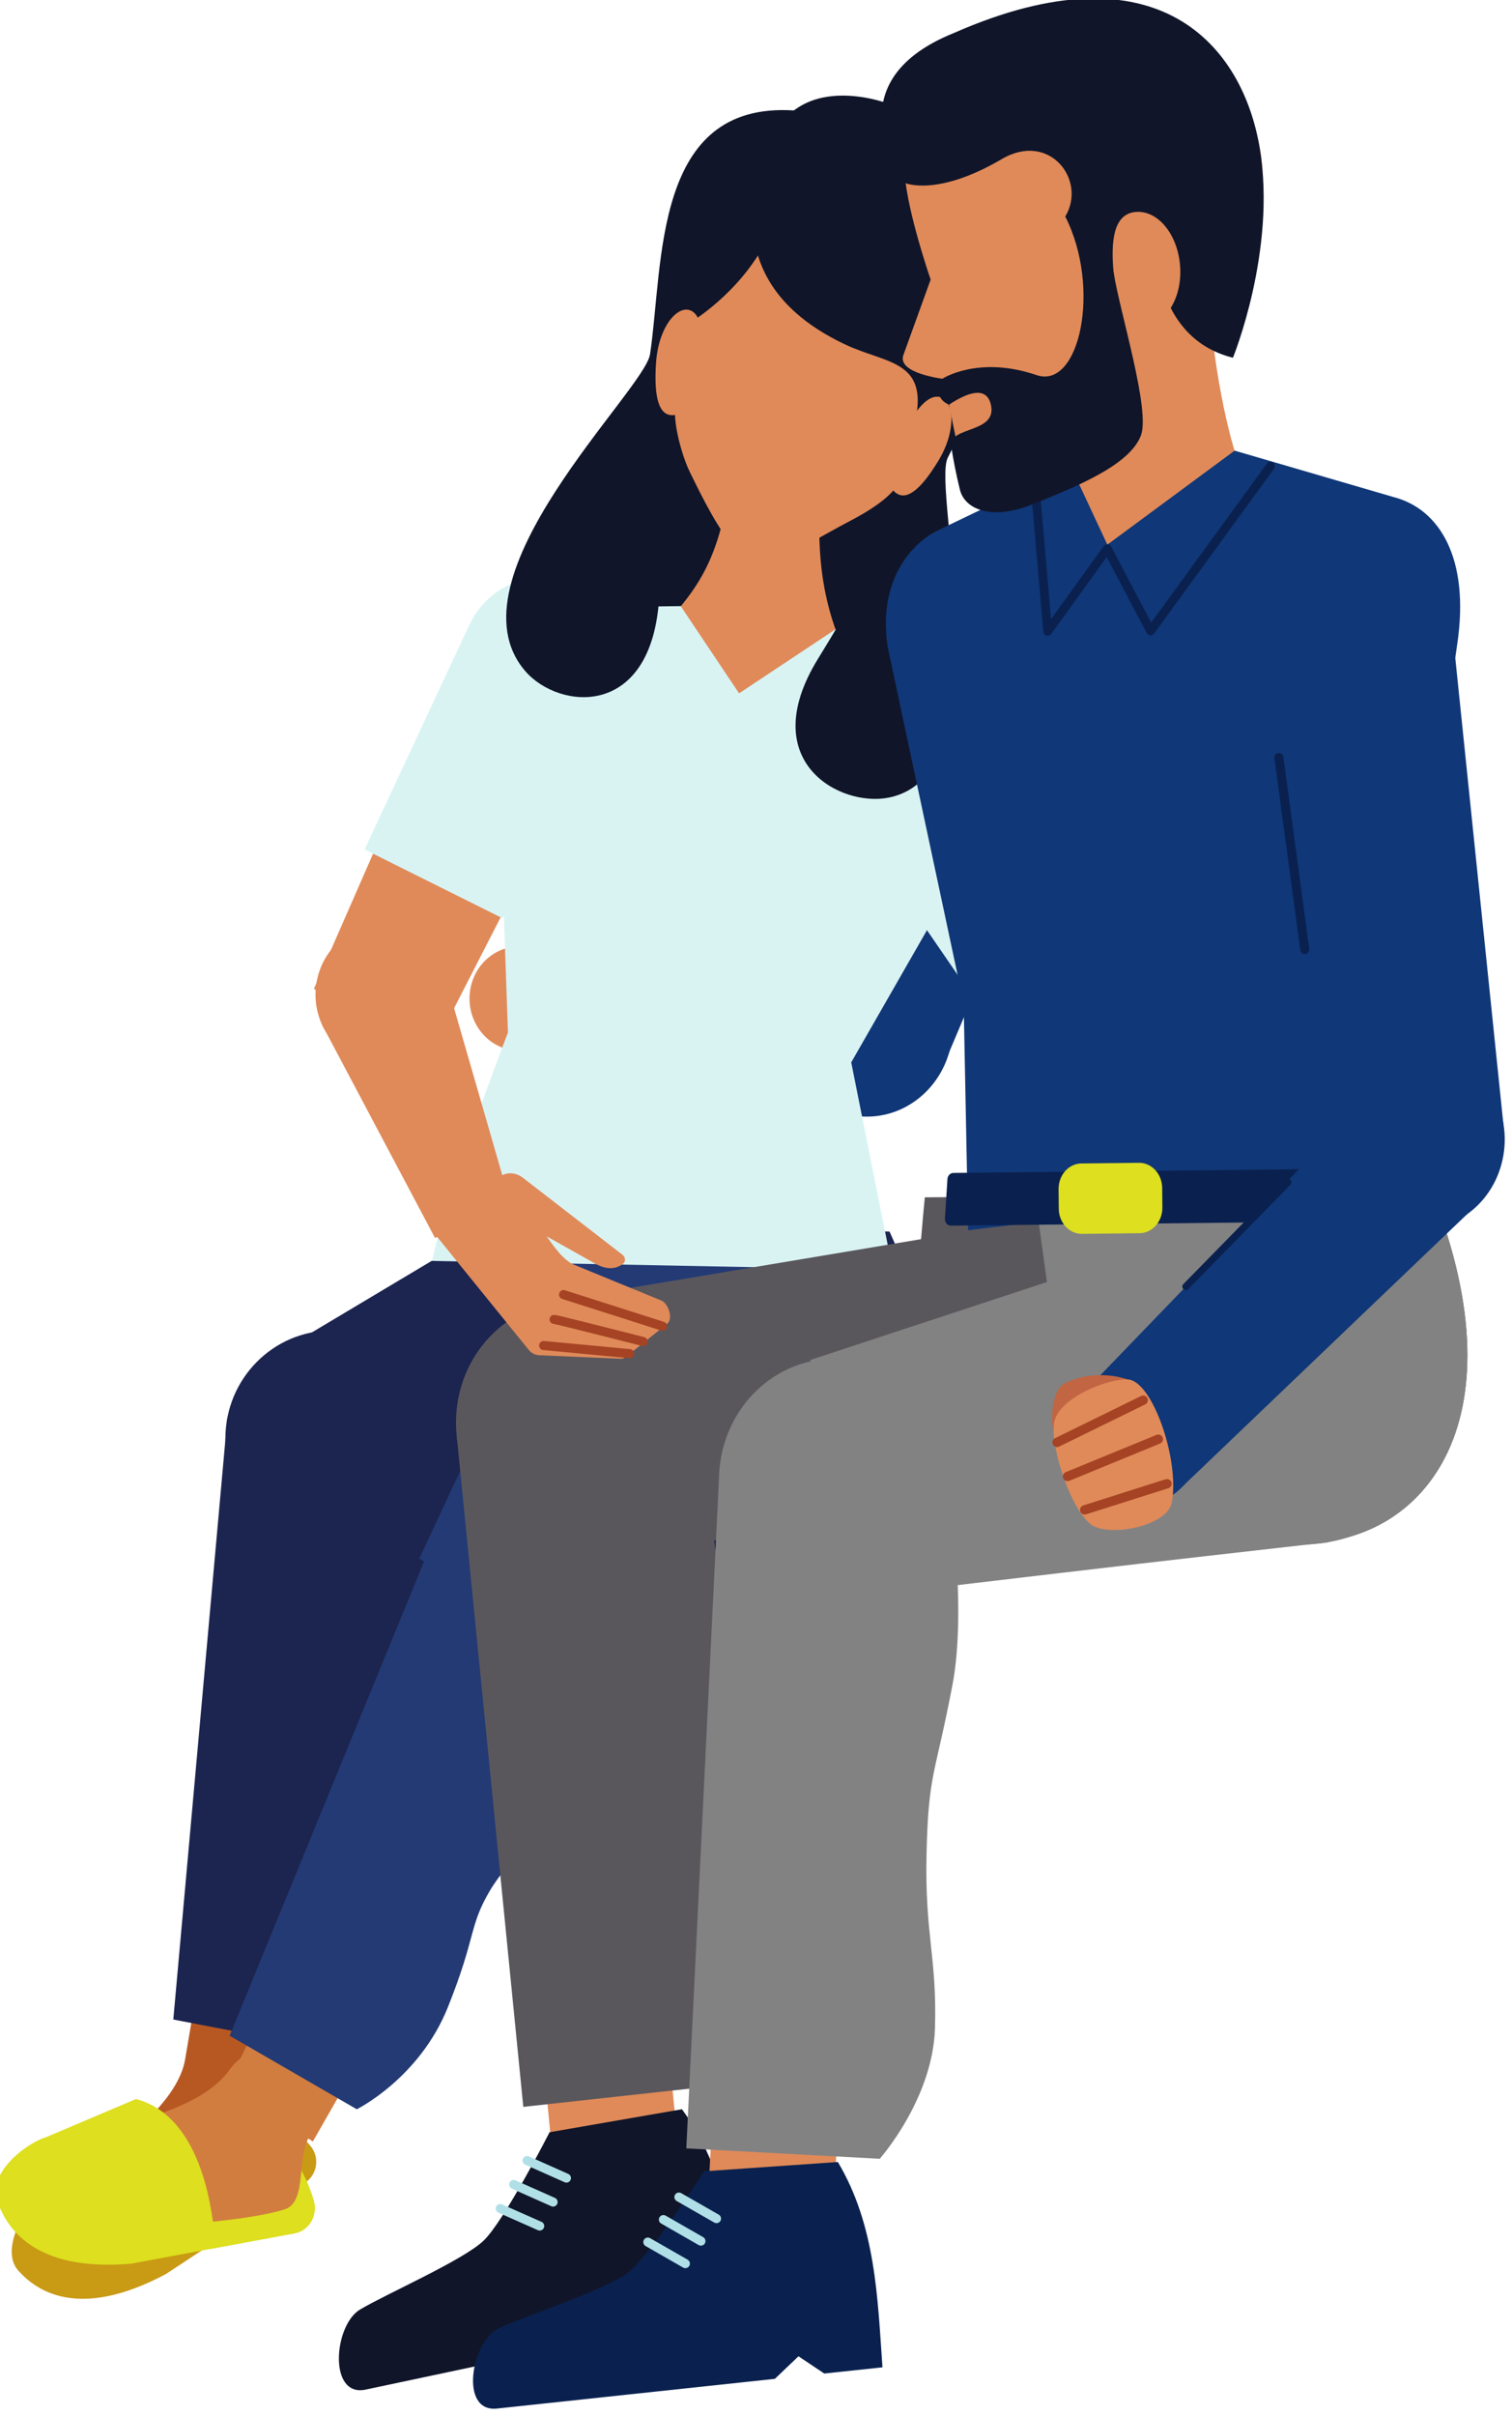 <svg width="288" height="460" viewBox="0 0 288 460" fill="none" xmlns="http://www.w3.org/2000/svg">
<g clip-path="url(#clip0_10_1385)">
<path d="M178.158 111.738C181.937 101.865 192.617 97.089 202.015 101.052C211.413 105.026 215.961 116.247 212.182 126.109C208.403 135.983 197.723 140.758 188.325 136.795C178.927 132.822 174.379 121.601 178.158 111.738Z" fill="#103777"/>
<path d="M212.182 126.109L179.328 203.785L151.034 186.242L178.158 111.738L212.182 126.109Z" fill="#103777"/>
<path d="M104.558 198.041C100.4 201.336 94.469 200.468 91.336 196.093C88.193 191.718 89.029 185.496 93.187 182.201C97.345 178.906 103.276 179.774 106.409 184.149C109.552 188.524 108.716 194.746 104.558 198.041Z" fill="#E08A59"/>
<path d="M145.594 180.776L99.174 180.219L98.025 200.034L145.115 207.047L145.594 180.776Z" fill="#E08A59"/>
<path d="M166.731 178.272L107.49 174.899L105.684 206.189L164.122 212.568L166.731 178.272Z" fill="#103777"/>
<path d="M165.115 212.601C174.159 212.601 181.491 204.896 181.491 195.392C181.491 185.888 174.159 178.183 165.115 178.183C156.07 178.183 148.738 185.888 148.738 195.392C148.738 204.896 156.07 212.601 165.115 212.601Z" fill="#103777"/>
<path d="M122.072 175.767L119.352 207.547" stroke="#0A214F" stroke-width="1.73" stroke-linecap="round" stroke-linejoin="round"/>
<path d="M129.641 61.357C129.641 61.357 110.656 123.315 113.822 130.306C116.988 137.296 153.476 154.172 162.762 142.439C172.049 130.718 176.92 87.138 180.365 72.9C186.329 48.211 139.106 26.081 129.641 61.357Z" fill="#101529"/>
<path d="M109.575 296.311L151.625 297.457C172.896 298.036 187.344 274.927 178.37 254.656L169.44 234.486L89.085 231.892L82.273 263.428C80.456 280.671 93.064 295.854 109.564 296.311H109.575Z" fill="#1C2450"/>
<path d="M95.461 232.126C84.358 238.115 81.136 254.812 88.282 269.417C95.428 284.021 110.221 291.001 121.325 285.012C132.428 279.023 135.65 262.326 128.504 247.721C121.358 233.117 106.565 226.137 95.461 232.126Z" fill="#1C2450"/>
<path d="M67.212 297.947C86.754 290.144 108.906 290.355 121.302 284.99L95.472 232.16L48.695 260.078L67.212 297.947Z" fill="#1C2450"/>
<path d="M44.537 404.843C49.875 404.843 54.202 400.458 54.202 395.047C54.202 389.637 49.875 385.252 44.537 385.252C39.199 385.252 34.871 389.637 34.871 395.047C34.871 400.458 39.199 404.843 44.537 404.843Z" fill="#D17D3F"/>
<path d="M59.107 408.539C56.409 405.322 51.995 401.381 46.187 400.546L27.38 414.316L44.526 424.468L58.104 415.574C60.478 414.016 60.947 410.71 59.107 408.539Z" fill="#C99A14"/>
<path d="M35.161 392.676C33.255 400.635 23.857 407.504 14.102 414.995L37.157 422.787C37.157 422.787 49.453 416.654 54.637 412.279C58.249 409.229 52.675 402.361 53.968 397.251C55.261 392.142 35.172 392.665 35.172 392.665L35.161 392.676Z" fill="#B75823"/>
<path d="M43.221 420.171C42.931 420.26 34.381 402.583 20.758 404.754L7.77 417.878C4.169 420.906 0.145 428.587 3.478 432.305C6.811 436.023 14.749 441.922 31.571 432.984L58.082 415.552L57.903 410.91L43.221 420.171Z" fill="#C99A14"/>
<path d="M63.21 294.463C74.409 294.463 83.488 285.253 83.488 273.892C83.488 262.531 74.409 253.321 63.21 253.321C52.01 253.321 42.931 262.531 42.931 273.892C42.931 285.253 52.01 294.463 63.21 294.463Z" fill="#1C2450"/>
<path d="M35.161 392.676L42.853 347.427L64.536 351.601L54.08 396.583L35.161 392.676Z" fill="#B75823"/>
<path d="M83.098 277.832C83.098 277.832 83.098 277.765 83.098 277.732L43.299 270.051L33.01 384.506L60.177 389.727C60.177 389.727 69.776 380.554 70.924 366.428C72.073 352.302 70.177 351.089 71.939 343.664C73.7 336.239 79.207 328.414 80.835 319.275C82.463 310.136 83.12 277.721 83.12 277.721L83.087 277.81L83.098 277.832Z" fill="#1C2450"/>
<path d="M109.474 233.261C102.128 247.755 107.345 265.754 121.135 273.48C134.925 281.205 152.071 275.717 159.418 261.224C166.764 246.731 161.547 228.731 147.757 221.006C133.967 213.28 116.821 218.768 109.474 233.261Z" fill="#233A74"/>
<path d="M115.628 316.781C129.909 293.828 150.544 276.162 159.396 261.213L109.497 233.284L79.854 296.767L115.628 316.793V316.781Z" fill="#233A74"/>
<path d="M59.196 406.235C55.964 410.698 49.91 411.567 45.663 408.171C41.415 404.776 40.59 398.409 43.823 393.956C47.056 389.493 53.11 388.624 57.357 392.02C61.604 395.415 62.429 401.782 59.196 406.235Z" fill="#D17D3F"/>
<path d="M59.765 418.913C58.505 414.75 55.952 409.184 50.925 406.012L28.316 411.466L40.222 428.164L56.142 425.225C58.918 424.713 60.623 421.741 59.765 418.925V418.913Z" fill="#DDDF1F"/>
<path d="M43.779 394.001C38.974 400.813 27.681 403.53 15.819 406.691L34.08 423.533C34.08 423.533 47.758 422.709 54.213 420.65C58.717 419.214 56.209 410.387 59.352 406.045C62.496 401.704 43.79 394.001 43.79 394.001H43.779Z" fill="#D17D3F"/>
<path d="M40.679 423.522C40.378 423.488 39.275 403.14 25.897 399.645L8.896 406.858C4.415 408.271 -2.23 413.96 -0.591 418.869C1.048 423.778 6.109 432.638 25.027 430.991L56.142 425.191L57.747 420.694L40.679 423.533V423.522Z" fill="#DDDF1F"/>
<path d="M189.752 154.094L162.138 202.271L170.042 241.777L82.306 240.074C84.915 227.328 96.754 196.594 96.754 196.594C96.754 196.594 95.06 149.508 95.026 143.508L94.937 129.905C95.205 123.137 101.894 117.427 104.948 116.503C108.003 115.59 129.675 115.401 129.675 115.401L159.139 119.809L181.725 132.343C189.685 136.027 193.141 145.823 189.752 154.083V154.094Z" fill="#D9F3F3"/>
<path d="M159.139 119.831C155.527 109.523 155.672 100.318 156.62 88.396L141.035 84.589C137.534 99.305 137.211 106.329 129.675 115.423L140.778 132.009L159.139 119.82V119.831Z" fill="#E08A59"/>
<path d="M124.056 298.838C118.649 309.134 106.319 312.886 96.509 307.209C86.699 301.531 83.131 288.574 88.538 278.278C93.945 267.981 106.275 264.23 116.085 269.907C125.896 275.584 129.463 288.541 124.056 298.838Z" fill="#233A74"/>
<path d="M43.422 396.717L64.425 354.295L83.756 365.482L59.587 407.737L43.422 396.717Z" fill="#D17D3F"/>
<path d="M123.989 298.927C123.989 298.927 124.011 298.871 124.034 298.838L88.561 278.289L43.734 387.589L67.959 401.593C67.959 401.593 79.887 395.704 85.305 382.168C90.723 368.644 89.296 366.829 93.243 360.095C97.2 353.36 104.814 347.46 109.162 338.989C113.51 330.518 124.067 298.838 124.067 298.838L124.011 298.916L123.989 298.927Z" fill="#233A74"/>
<path d="M186.92 137.764C182.472 130.529 173.297 128.447 166.408 133.122C159.518 137.786 157.545 147.437 161.982 154.673C166.43 161.908 175.605 163.99 182.494 159.315C189.384 154.651 191.357 145 186.92 137.764Z" fill="#DC8857"/>
<path d="M161.982 154.662L203.497 215.93L224.668 201.581L186.92 137.764L161.982 154.662Z" fill="#E08A59"/>
<path d="M187.21 136.885C182.561 129.315 172.941 127.133 165.728 132.02C158.515 136.907 156.441 147.003 161.101 154.584C165.75 162.153 175.371 164.335 182.584 159.448C189.796 154.562 191.87 144.465 187.21 136.885Z" fill="#D9F3F3"/>
<path d="M211.948 176.491L187.21 136.885L161.101 154.573L187.433 192.932L211.948 176.491Z" fill="#D9F3F3"/>
<path d="M218.246 221.251C224.813 218.835 228.28 211.277 225.972 204.387C223.675 197.485 216.485 193.856 209.908 196.272C203.33 198.687 199.874 206.246 202.182 213.136C204.478 220.038 211.669 223.666 218.246 221.251Z" fill="#E08A59"/>
<path d="M218.246 221.251L257.711 200.045L252.872 184.283L209.919 196.26L218.246 221.251Z" fill="#E08A59"/>
<path d="M255.615 200.346C259.974 200.346 263.508 196.633 263.508 192.053C263.508 187.473 259.974 183.76 255.615 183.76C251.256 183.76 247.722 187.473 247.722 192.053C247.722 196.633 251.256 200.346 255.615 200.346Z" fill="#E08A59"/>
<path d="M89.686 120.031C93.243 112.273 102.105 109.011 109.485 112.74C116.866 116.469 119.976 125.786 116.431 133.545C112.875 141.304 104.012 144.565 96.632 140.836C89.252 137.107 86.141 127.79 89.686 120.031Z" fill="#DC8857"/>
<path d="M116.431 133.534L82.496 199.756L59.787 188.279L89.686 120.031L116.431 133.534Z" fill="#E08A59"/>
<path d="M89.296 119.185C93.02 111.059 102.295 107.642 110.032 111.549C117.768 115.456 121.013 125.208 117.3 133.334C113.577 141.46 104.302 144.877 96.565 140.97C88.828 137.063 85.584 127.311 89.296 119.185Z" fill="#D9F3F3"/>
<path d="M69.442 161.73L89.296 119.185L117.289 133.333L95.718 174.832L69.442 161.73Z" fill="#D9F3F3"/>
<path d="M183.119 56.17C179.507 60.656 172.283 67.546 155.828 63.784C147.723 61.925 141.893 56.704 137.378 65.676C127.991 84.366 126.475 99.048 125.561 113.775C124.112 137.029 106.431 135.159 100.054 127.779C84.737 110.024 122.774 74.359 123.811 67.468C126.419 50.17 124.324 19.302 151.213 21.027C171.146 22.308 177.823 25.647 182.873 32.949C189.284 42.211 186.731 51.695 183.119 56.181V56.17Z" fill="#101529"/>
<path d="M147.98 81.015L152.216 82.618C164.379 87.204 177.779 80.57 182.16 67.791L183.375 64.24C187.745 51.461 181.424 37.38 169.262 32.794L165.025 31.191C152.863 26.604 139.463 33.239 135.082 46.018L133.866 49.569C129.496 62.348 135.817 76.429 147.98 81.015Z" fill="#E08A59"/>
<path d="M180.376 64.908L171.391 91.379C170.321 94.551 164.68 97.746 161.937 99.171C156.798 101.843 150.678 105.716 147.356 106.351C145.505 106.707 140.957 104.948 139.585 103.657C137.077 101.286 133.956 95.13 131.347 89.765C129.953 86.904 127.858 79.813 128.794 76.585L136.598 49.702L158.704 56.615L180.376 64.897V64.908Z" fill="#E08A59"/>
<path d="M143.287 42.344C143.643 48.211 145.538 58.262 160.889 65.543C168.448 69.127 176.095 68.57 174.624 78.611C171.558 99.494 163.42 113.052 155.795 125.452C143.766 145.022 160.064 153.782 169.362 151.845C191.736 147.17 177.444 93.338 180.521 87.16C188.247 71.631 201.279 50.671 190.9 36.612C178.659 20.037 163.32 16.297 155.115 19.002C144.702 22.43 142.93 36.478 143.287 42.344Z" fill="#101529"/>
<path d="M171.893 83.409C169.908 88.562 168.258 92.503 170.923 94.028C173.152 95.308 175.939 92.347 178.737 87.728C182.483 81.561 181.647 75.494 178.47 75.528C175.828 75.55 173.186 80.025 171.881 83.397L171.893 83.409Z" fill="#E08A59"/>
<path d="M131.28 61.535C131.28 61.535 140.923 55.947 146.129 45.55C151.335 35.153 150.566 29.576 144.167 28.508C137.768 27.439 132.049 37.035 130.232 45.773C128.415 54.511 131.28 61.524 131.28 61.524V61.535Z" fill="#101529"/>
<path d="M132.919 69.884C131.592 75.26 130.678 79.457 127.668 79.023C125.149 78.656 124.591 74.537 124.959 69.071C125.45 61.769 129.563 57.428 132.094 59.442C134.201 61.123 133.788 66.366 132.919 69.884Z" fill="#E08A59"/>
<path d="M84.157 183.86C87.055 190.505 84.291 198.364 77.959 201.414C71.638 204.464 64.157 201.548 61.248 194.902C58.349 188.257 61.114 180.398 67.446 177.348C73.767 174.298 81.247 177.214 84.157 183.86Z" fill="#E08A59"/>
<path d="M84.157 183.86L97.022 228.419L82.864 235.711L61.248 194.913L84.157 183.86Z" fill="#E08A59"/>
<path d="M108.861 293.973C121.015 293.973 130.868 283.622 130.868 270.853C130.868 258.084 121.015 247.733 108.861 247.733C96.707 247.733 86.855 258.084 86.855 270.853C86.855 283.622 96.707 293.973 108.861 293.973Z" fill="#5A575C"/>
<path d="M128.972 406.847L124 355.208L100.166 357.735L105.127 409.363L128.972 406.847Z" fill="#E08A59"/>
<path d="M117.044 420.683C123.663 420.683 129.028 415.052 129.028 408.105C129.028 401.158 123.663 395.526 117.044 395.526C110.425 395.526 105.06 401.158 105.06 408.105C105.06 415.052 110.425 420.683 117.044 420.683Z" fill="#E08A59"/>
<path d="M86.978 273.18L99.675 401.137L136.364 397.118C136.364 397.118 144.691 384.25 143.108 370.825C141.514 357.401 138.56 353.605 136.642 338.31C134.714 323.015 136.074 323.383 136.787 305.728C137.4 290.567 130.511 268.571 130.511 268.571L86.966 273.18H86.978Z" fill="#5A575C"/>
<path d="M130.522 268.56C130.578 268.749 130.667 268.983 130.767 269.283L130.734 268.526L130.522 268.549V268.56Z" fill="#828282"/>
<path d="M129.898 401.593C138.248 412.936 139.842 426.661 141.993 439.64L131.057 441.956L125.873 439.184L121.782 443.915C121.782 443.915 76.788 453.455 69.642 454.969C62.496 456.482 63.566 442.724 68.572 439.729C73.578 436.735 88.17 430.368 92.094 426.628C96.03 422.899 104.681 405.967 104.681 405.967L129.875 401.593H129.898Z" fill="#101529"/>
<path d="M95.294 420.494L102.797 423.822" stroke="#B0DFE7" stroke-width="1.73" stroke-miterlimit="10" stroke-linecap="round"/>
<path d="M97.847 415.919L105.35 419.259" stroke="#B0DFE7" stroke-width="1.73" stroke-miterlimit="10" stroke-linecap="round"/>
<path d="M100.4 411.355L107.891 414.695" stroke="#B0DFE7" stroke-width="1.73" stroke-miterlimit="10" stroke-linecap="round"/>
<path d="M209.35 230.356C192.907 234.72 182.94 252.263 187.087 269.539C191.246 286.816 207.946 297.29 224.389 292.927C240.832 288.563 250.799 271.02 246.652 253.744C242.505 236.468 225.794 225.993 209.35 230.356Z" fill="#5A575C"/>
<path d="M111.76 293.361C168.437 292.994 218.681 293.862 218.681 293.862L213.363 229.577L106.643 247.454L111.749 293.35L111.76 293.361Z" fill="#5A575C"/>
<path d="M174.256 261.235C174.713 270.285 174.624 289.665 203.163 293.695C207.31 294.285 247.41 293.784 247.41 293.784C270.509 294.385 290.252 271.521 272.894 227.306L176.151 227.963C176.151 227.963 173.788 252.174 174.245 261.224L174.256 261.235Z" fill="#5A575C"/>
<path d="M206.218 293.962C219.428 294.029 247.41 293.773 247.41 293.773C270.509 294.374 290.252 271.51 272.894 227.295L197.355 229.032L206.206 293.962H206.218Z" fill="#828282"/>
<path d="M158.961 304.937C171.115 304.937 180.967 294.586 180.967 281.817C180.967 269.048 171.115 258.697 158.961 258.697C146.807 258.697 136.954 269.048 136.954 281.817C136.954 294.586 146.807 304.937 158.961 304.937Z" fill="#828282"/>
<path d="M158.816 419.437L161.514 367.619L137.59 366.25L134.903 418.056L158.816 419.437Z" fill="#E08A59"/>
<path d="M146.854 431.325C153.473 431.325 158.838 425.693 158.838 418.746C158.838 411.799 153.473 406.168 146.854 406.168C140.235 406.168 134.87 411.799 134.87 418.746C134.87 425.693 140.235 431.325 146.854 431.325Z" fill="#E08A59"/>
<path d="M136.999 280.559L130.723 409.04L167.567 411.021C167.567 411.021 177.69 399.656 178.091 386.131C178.492 372.606 176.129 368.376 176.486 352.959C176.831 337.531 178.124 338.121 181.424 320.789C184.267 305.906 180.7 283.064 180.7 283.064L136.999 280.559Z" fill="#828282"/>
<path d="M180.7 283.064C180.733 283.253 180.778 283.509 180.833 283.821L180.911 283.075H180.7V283.064Z" fill="#828282"/>
<path d="M159.585 411.622C166.831 423.767 167.155 437.592 168.091 450.727L156.999 451.907L152.094 448.624L147.59 452.92C147.59 452.92 101.927 457.796 94.67 458.575C87.412 459.354 89.764 445.763 95.026 443.292C100.288 440.82 115.394 435.978 119.664 432.672C123.922 429.355 134.112 413.403 134.112 413.403L159.596 411.633L159.585 411.622Z" fill="#0A214F"/>
<path d="M123.398 426.884L130.544 430.98" stroke="#B0DFE7" stroke-width="1.73" stroke-miterlimit="10" stroke-linecap="round"/>
<path d="M126.364 422.598L133.51 426.695" stroke="#B0DFE7" stroke-width="1.73" stroke-miterlimit="10" stroke-linecap="round"/>
<path d="M129.318 418.312L136.475 422.409" stroke="#B0DFE7" stroke-width="1.73" stroke-miterlimit="10" stroke-linecap="round"/>
<path d="M237.287 231.547C221.379 237.736 213.263 256.304 219.161 273.012C225.058 289.721 242.728 298.247 258.636 292.047C274.544 285.858 282.66 267.291 276.763 250.582C270.865 233.874 253.196 225.347 237.287 231.547Z" fill="#828282"/>
<path d="M164.156 303.98C220.476 297.212 253.04 293.639 253.04 293.639L241.278 230.312L154.379 258.92L164.156 303.98Z" fill="#828282"/>
<path d="M275.67 223.31L268.647 184.672L277.565 122.658C280.007 106.262 274.165 96.889 265.447 94.64L234.868 85.713L203.776 88.897C203.776 88.897 181.614 99.538 178.604 100.997C173.955 103.256 167.121 110.169 169.072 123.148L183.553 191.017L184.401 234.23L275.659 223.288L275.67 223.31Z" fill="#103777"/>
<path d="M235.158 85.813C235.158 85.813 231.323 73.891 230.219 55.836L201.558 56.749C205.571 76.04 204.055 88.997 204.055 88.997L210.922 103.702L235.147 85.813H235.158Z" fill="#E08A59"/>
<path d="M181.09 233.362L277.498 232.327C278.201 232.327 278.714 231.714 278.68 230.991L278.301 223.488C278.268 222.809 277.755 222.286 277.142 222.297L181.591 223.321C180.989 223.321 180.499 223.844 180.465 224.501L179.986 232.015C179.941 232.75 180.477 233.373 181.09 233.373V233.362Z" fill="#0A214F"/>
<path d="M206.084 234.92L217.076 234.798C219.484 234.776 221.424 232.583 221.401 229.911L221.368 226.193C221.346 223.522 219.372 221.373 216.953 221.395L205.961 221.518C203.553 221.54 201.613 223.733 201.636 226.405L201.669 230.123C201.691 232.794 203.665 234.943 206.084 234.92Z" fill="#DDDF1F"/>
<path d="M241.992 88.752L219.16 120.121L210.911 104.47L199.562 120.199L197.11 91.958" stroke="#0A214F" stroke-width="1.68" stroke-linecap="round" stroke-linejoin="round"/>
<path d="M257.677 134.157C267.805 134.157 276.016 125.536 276.016 114.9C276.016 104.264 267.805 95.642 257.677 95.642C247.549 95.642 239.339 104.264 239.339 114.9C239.339 125.536 247.549 134.157 257.677 134.157Z" fill="#103777"/>
<path d="M275.904 112.763L286.372 214.182L253.965 219.036L239.461 117.048L275.904 112.763Z" fill="#103777"/>
<path d="M286.205 220.783C284.198 230.044 275.414 235.844 266.596 233.729C257.777 231.614 252.259 222.397 254.266 213.125C256.272 203.863 265.057 198.064 273.875 200.179C282.693 202.294 288.212 211.51 286.205 220.783Z" fill="#103777"/>
<path d="M248.525 180.787L243.597 144.231" stroke="#0A214F" stroke-width="1.73" stroke-linecap="round" stroke-linejoin="round"/>
<path d="M221.1 60.411C221.1 60.411 225.047 75.283 223.464 77.375C219.071 83.186 199.885 91.735 192.427 93.605C189.116 94.496 185.984 94.529 184.334 91.501C182.684 88.474 179.897 72.166 179.897 72.166C179.897 72.166 170.755 71.142 172.082 67.58L177.266 53.231C177.266 53.231 172.127 38.404 172.294 31.58C172.461 24.756 177.946 16.575 184.311 12.423C189.941 8.76 213.965 -3.161 231.513 13.124C245.916 26.493 239.751 45.973 235.169 51.072C228.737 58.229 221.111 60.4 221.111 60.4L221.1 60.411Z" fill="#E08A59"/>
<path d="M234.846 68.114C234.846 68.114 243.173 47.754 239.963 28.274C236.752 8.794 220.665 -10.864 181.681 6.289C157.612 15.985 172.45 34.864 172.45 34.864C172.45 34.864 178.537 37.502 190.833 30.278C199.908 24.957 207.076 34.307 202.907 41.231L212.583 54.956L220.543 51.606C222.538 60.689 227.299 66.21 234.835 68.114H234.846Z" fill="#101529"/>
<path d="M212.115 51.906C212.672 57.851 214.077 62.303 218.235 61.869C222.393 61.446 225.314 56.281 224.757 50.337C224.199 44.392 220.387 39.929 216.229 40.363C212.07 40.786 211.558 45.962 212.115 51.906Z" fill="#E08A59"/>
<path d="M202.918 41.242C209.807 54.856 205.616 74.192 197.455 71.42C186.285 67.624 179.484 72.121 179.484 72.121C178.37 72.945 178.147 76.062 180.778 77.041C183.509 75.227 187.667 73.157 188.682 76.819C190.287 82.641 180.577 81.038 181.19 85.001C181.591 87.628 182.149 90.444 182.851 93.282C183.743 96.856 188.704 99.249 196.775 95.976C204.846 92.704 215.114 88.652 217.31 82.93C219.172 78.099 213.263 59.287 212.126 51.884L202.929 41.22L202.918 41.242Z" fill="#101529"/>
<path d="M99.664 224.289L118.616 238.939C119.173 239.384 119.184 240.263 118.649 240.653C116.787 242 114.814 241.499 112.752 240.241L96.23 230.957C94.146 229.688 92.897 227.373 94.068 225.28C95.227 223.221 97.78 222.776 99.664 224.289Z" fill="#E08A59"/>
<path d="M82.975 235.143L100.757 257.061C101.258 257.651 101.961 257.996 102.707 258.029L118.27 258.697C118.582 258.708 118.883 258.608 119.14 258.408L127.111 252.007C128.259 251.083 127.311 248.178 125.974 247.621L108.95 240.631C104.435 238.082 101.425 228.72 93.923 223.711L82.975 235.132V235.143Z" fill="#E08A59"/>
<path d="M126.208 252.508L107.345 246.486" stroke="#A54324" stroke-width="1.73" stroke-miterlimit="10" stroke-linecap="round"/>
<path d="M105.55 251.206C105.862 251.172 122.506 255.424 122.506 255.424" stroke="#A54324" stroke-width="1.73" stroke-miterlimit="10" stroke-linecap="round"/>
<path d="M103.555 256.181L119.931 257.729" stroke="#A54324" stroke-width="1.73" stroke-miterlimit="10" stroke-linecap="round"/>
<path d="M83.622 235.833C86.844 238.916 91.838 238.66 94.77 235.265C97.702 231.87 97.457 226.627 94.235 223.555C91.013 220.471 86.019 220.727 83.087 224.123C80.155 227.518 80.4 232.761 83.622 235.833Z" fill="#E08A59"/>
<path d="M259.517 210.075C265.291 204.509 274.778 204.398 280.698 209.819C286.618 215.24 286.74 224.145 280.966 229.711C275.191 235.276 265.704 235.388 259.784 229.967C253.865 224.546 253.742 215.64 259.517 210.075Z" fill="#103777"/>
<path d="M280.977 229.711L225.381 282.875L205.682 265.888L259.517 210.075L280.977 229.711Z" fill="#103777"/>
<path d="M221.323 285.825C214.712 288.919 206.675 286.393 203.375 280.181C200.075 273.97 202.773 266.423 209.384 263.328C215.994 260.233 224.032 262.76 227.332 268.972C230.632 275.183 227.934 282.73 221.323 285.825Z" fill="#103777"/>
<path d="M225.872 244.961L245.314 225.113" stroke="#0A214F" stroke-width="1.34" stroke-linecap="round" stroke-linejoin="round"/>
<path d="M214.646 262.604C214.646 262.604 208.871 260.378 202.706 263.428C199.863 264.842 199.718 274.036 201.836 273.669C203.955 273.302 215.727 266.545 215.693 264.975C215.66 263.406 214.646 262.593 214.646 262.593V262.604Z" fill="#C16542"/>
<path d="M200.833 270.608C201.903 266.133 210.755 262.504 214.79 262.638C219.439 262.793 224.723 277.843 223.207 286.036C222.338 290.722 210.766 292.815 207.622 290.11C203.408 286.504 199.919 274.426 200.833 270.608Z" fill="#E08A59"/>
<path d="M201.346 274.626L217.745 266.589" stroke="#A54324" stroke-width="1.78" stroke-miterlimit="10" stroke-linecap="round"/>
<path d="M203.33 281.116L220.632 274.014" stroke="#A54324" stroke-width="1.78" stroke-miterlimit="10" stroke-linecap="round"/>
<path d="M206.608 287.472L222.282 282.496" stroke="#A54324" stroke-width="1.78" stroke-miterlimit="10" stroke-linecap="round"/>
</g>
<defs>
<clipPath id="clip0_10_1385">
<rect width="288" height="460" fill="white"/>
</clipPath>
</defs>
</svg>
